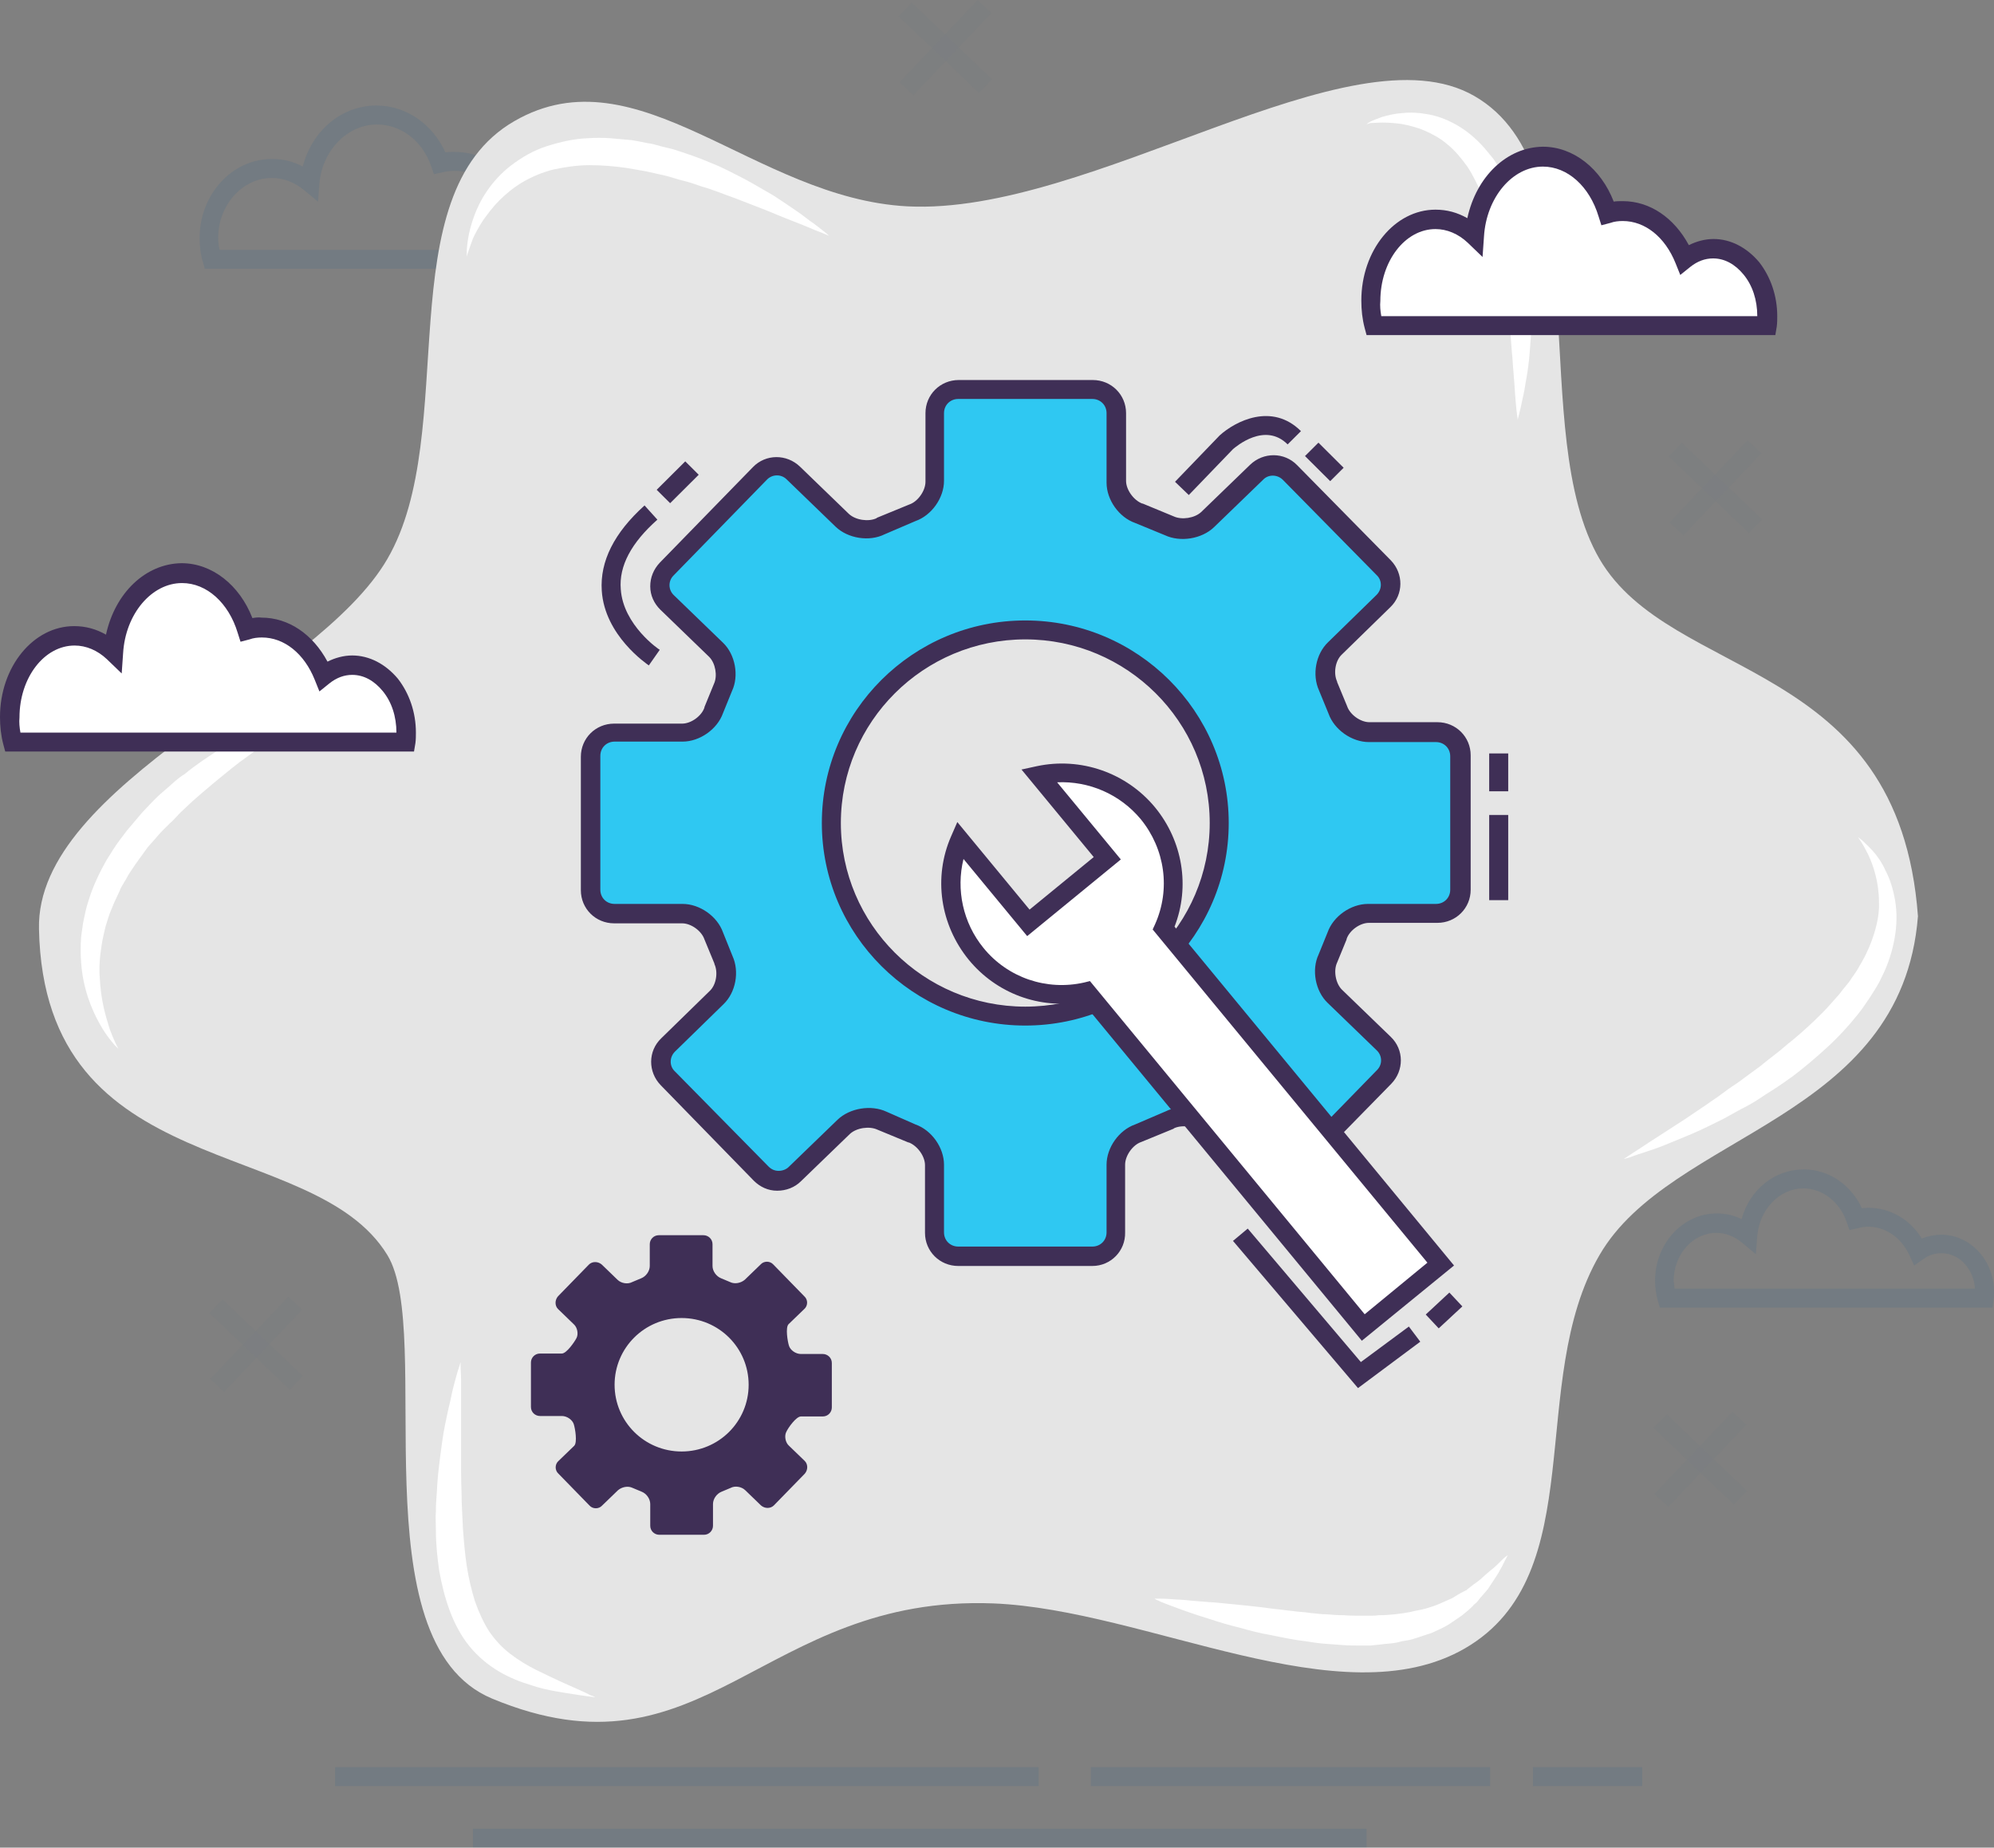 <?xml version="1.0" encoding="UTF-8"?>
<svg xmlns="http://www.w3.org/2000/svg" width="109" height="101" viewBox="0 0 109 101" fill="none">
  <rect x="0" y="0" width="109" height="101" fill="#808080" stroke="none"/>
  <g clip-path="url(#clip0_1399_1950)">
    <g opacity="0.34">
      <path opacity="0.34" d="M32.973 14.694H11.199L11.095 14.332C10.965 13.918 10.913 13.453 10.913 13.013C10.913 10.633 12.68 8.692 14.863 8.692C15.46 8.692 16.032 8.822 16.552 9.106C17.045 7.166 18.656 5.769 20.579 5.769C22.19 5.769 23.645 6.778 24.346 8.33C24.502 8.304 24.658 8.304 24.84 8.304C26.269 8.304 27.568 9.081 28.348 10.374C28.764 10.193 29.205 10.089 29.673 10.089C30.582 10.089 31.44 10.477 32.09 11.176C32.713 11.875 33.077 12.78 33.077 13.763C33.077 13.918 33.077 14.1 33.051 14.255L32.973 14.694ZM12.004 13.66H32.038C32.011 12.987 31.778 12.34 31.336 11.849C30.894 11.357 30.323 11.098 29.699 11.098C29.257 11.098 28.842 11.228 28.478 11.486L27.958 11.849L27.698 11.28C27.153 10.089 26.087 9.339 24.866 9.339C24.632 9.339 24.398 9.365 24.191 9.417L23.723 9.52L23.567 9.081C23.099 7.709 21.93 6.804 20.605 6.804C18.994 6.804 17.617 8.227 17.461 10.012L17.383 11.021L16.603 10.374C16.084 9.96 15.486 9.727 14.863 9.727C13.252 9.727 11.926 11.202 11.926 13.013C11.926 13.22 11.952 13.427 12.004 13.66Z" fill="#105591"></path>
    </g>
    <g opacity="0.34">
      <path opacity="0.34" d="M108.922 71.481H90.734L90.629 71.119C90.526 70.757 90.474 70.395 90.474 70.007C90.474 67.989 91.981 66.333 93.852 66.333C94.319 66.333 94.787 66.437 95.203 66.644C95.644 65.04 96.995 63.927 98.606 63.927C99.957 63.927 101.179 64.755 101.776 66.049C101.88 66.049 102.01 66.023 102.114 66.023C103.309 66.023 104.401 66.644 105.05 67.704C105.388 67.575 105.752 67.497 106.116 67.497C106.895 67.497 107.623 67.834 108.168 68.429C108.714 69.024 109 69.8 109 70.628C109 70.757 109 70.912 108.974 71.042L108.922 71.481ZM91.539 70.447H107.96C107.934 69.929 107.727 69.464 107.415 69.101C107.077 68.713 106.609 68.506 106.116 68.506C105.778 68.506 105.44 68.61 105.154 68.817L104.635 69.179L104.375 68.61C103.933 67.653 103.076 67.058 102.114 67.058C101.932 67.058 101.75 67.084 101.569 67.135L101.101 67.239L100.945 66.799C100.581 65.712 99.62 64.962 98.58 64.962C97.281 64.962 96.19 66.1 96.06 67.549L95.982 68.558L95.203 67.911C94.787 67.575 94.319 67.394 93.826 67.394C92.526 67.394 91.487 68.584 91.487 70.033C91.513 70.162 91.513 70.291 91.539 70.447Z" fill="#105591"></path>
    </g>
    <path d="M104.843 50.086C103.959 61.288 91.331 61.883 87.434 68.61C83.406 75.543 87.044 86.072 80.081 90.108C73.325 94.015 62.672 87.987 54.305 87.651C41.625 87.159 38.507 97.689 26.893 92.851C19.461 89.746 23.775 72.852 21.176 68.61C17.123 61.961 2.416 64.781 2.131 50.785C1.949 42.842 17.279 37.28 21.176 30.553C25.204 23.62 21.124 10.659 28.114 6.623C34.87 2.716 41.235 10.84 49.602 11.28C59.658 11.797 73.844 1.345 80.6 5.252C87.564 9.262 83.406 23.62 87.434 30.553C91.357 37.28 103.803 35.935 104.843 50.086Z" fill="#E5E5E5"></path>
    <path d="M25.516 14.022C25.516 14.022 25.516 13.918 25.516 13.763C25.516 13.582 25.542 13.323 25.594 13.013C25.645 12.677 25.75 12.288 25.905 11.849C26.061 11.409 26.295 10.917 26.633 10.426C26.971 9.934 27.412 9.443 27.958 9.029C28.504 8.615 29.153 8.227 29.881 7.994C30.608 7.761 31.388 7.58 32.167 7.554C32.557 7.528 32.947 7.528 33.337 7.554C33.726 7.58 34.116 7.632 34.506 7.658C34.896 7.709 35.259 7.813 35.649 7.865C36.013 7.968 36.403 8.071 36.766 8.149C37.494 8.382 38.196 8.615 38.845 8.899C39.521 9.158 40.118 9.494 40.69 9.779C41.261 10.089 41.781 10.4 42.275 10.684C42.743 10.995 43.184 11.28 43.548 11.538C43.938 11.797 44.224 12.056 44.509 12.237C44.769 12.444 44.977 12.599 45.107 12.702C45.237 12.806 45.315 12.883 45.315 12.883C45.315 12.883 45.237 12.858 45.055 12.78C44.899 12.702 44.639 12.625 44.353 12.495C44.042 12.366 43.678 12.211 43.262 12.056C42.846 11.9 42.379 11.693 41.859 11.486C41.34 11.28 40.794 11.072 40.196 10.84C39.599 10.633 39.001 10.374 38.351 10.193C38.04 10.089 37.702 9.96 37.364 9.882C37.026 9.805 36.688 9.675 36.351 9.598C36.013 9.52 35.675 9.443 35.311 9.365C34.974 9.313 34.61 9.236 34.272 9.184C33.57 9.08 32.869 9.029 32.219 9.029C31.544 9.029 30.894 9.132 30.271 9.262C29.647 9.417 29.101 9.65 28.608 9.934C28.114 10.219 27.672 10.581 27.308 10.943C26.945 11.305 26.659 11.693 26.399 12.056C26.165 12.418 25.983 12.754 25.853 13.039C25.62 13.66 25.516 14.022 25.516 14.022Z" fill="white"></path>
    <path d="M101.569 45.766C101.569 45.766 101.647 45.817 101.802 45.947C101.932 46.076 102.14 46.257 102.374 46.516C102.608 46.775 102.868 47.137 103.076 47.602C103.309 48.042 103.491 48.611 103.595 49.232C103.699 49.853 103.699 50.552 103.569 51.276C103.439 52.001 103.206 52.751 102.842 53.449C102.686 53.812 102.452 54.148 102.244 54.484C102.01 54.82 101.802 55.157 101.543 55.467C101.023 56.114 100.477 56.709 99.88 57.252C99.568 57.537 99.282 57.796 98.97 58.054C98.658 58.313 98.347 58.572 98.035 58.805C97.723 59.037 97.385 59.27 97.073 59.477C96.736 59.684 96.424 59.891 96.112 60.098C95.8 60.305 95.463 60.486 95.151 60.641C94.839 60.822 94.527 60.978 94.215 61.159C93.592 61.469 93.02 61.754 92.474 61.987C91.929 62.219 91.409 62.426 90.967 62.608C90.526 62.789 90.11 62.918 89.798 63.022C89.46 63.125 89.201 63.228 89.045 63.28C88.863 63.332 88.759 63.358 88.759 63.358C88.759 63.358 88.837 63.306 88.993 63.203C89.148 63.099 89.382 62.944 89.668 62.763C90.24 62.375 91.071 61.857 92.059 61.211C92.552 60.874 93.072 60.538 93.618 60.15C93.903 59.969 94.163 59.762 94.449 59.555C94.735 59.348 95.047 59.167 95.333 58.934C95.618 58.727 95.93 58.494 96.216 58.287C96.502 58.054 96.788 57.822 97.099 57.589C97.411 57.356 97.671 57.097 97.983 56.864C98.269 56.631 98.555 56.373 98.84 56.114C99.126 55.855 99.386 55.597 99.646 55.338C99.906 55.079 100.139 54.795 100.399 54.51C100.529 54.381 100.633 54.225 100.737 54.096C100.841 53.967 100.971 53.812 101.075 53.682C101.257 53.398 101.491 53.113 101.647 52.803C102.01 52.208 102.27 51.612 102.452 51.017C102.634 50.422 102.738 49.853 102.712 49.31C102.712 48.223 102.4 47.292 102.114 46.697C101.958 46.386 101.828 46.154 101.724 45.998C101.621 45.843 101.569 45.766 101.569 45.766Z" fill="white"></path>
    <path d="M74.702 6.778C74.702 6.778 74.78 6.726 74.91 6.649C75.066 6.571 75.274 6.494 75.56 6.39C75.845 6.312 76.209 6.209 76.651 6.183C77.093 6.131 77.586 6.157 78.132 6.261C78.678 6.364 79.249 6.597 79.795 6.933C80.341 7.27 80.86 7.735 81.302 8.279C81.406 8.408 81.51 8.537 81.64 8.693C81.744 8.848 81.822 8.977 81.925 9.132C82.133 9.417 82.263 9.753 82.445 10.064C82.575 10.4 82.731 10.71 82.861 11.047C82.965 11.383 83.095 11.72 83.173 12.056C83.355 12.728 83.484 13.427 83.588 14.1C83.64 14.436 83.666 14.772 83.692 15.109C83.718 15.445 83.744 15.781 83.744 16.092C83.77 16.428 83.77 16.738 83.744 17.049C83.744 17.359 83.744 17.67 83.718 17.954C83.666 18.549 83.64 19.093 83.588 19.61C83.537 20.128 83.459 20.593 83.381 21.007C83.329 21.421 83.225 21.783 83.173 22.068C83.121 22.352 83.043 22.585 83.017 22.741C82.965 22.896 82.965 22.973 82.965 22.973C82.965 22.973 82.965 22.896 82.939 22.741C82.913 22.585 82.887 22.352 82.861 22.042C82.835 21.757 82.809 21.395 82.783 20.981C82.757 20.567 82.705 20.102 82.679 19.61C82.627 19.119 82.601 18.575 82.549 18.006C82.523 17.721 82.497 17.437 82.445 17.127C82.419 16.842 82.393 16.532 82.341 16.221C82.289 15.911 82.263 15.6 82.211 15.29C82.159 14.979 82.107 14.669 82.055 14.358C81.925 13.737 81.822 13.091 81.64 12.47C81.484 11.849 81.276 11.254 81.042 10.685C80.782 10.141 80.522 9.572 80.211 9.107C79.873 8.641 79.535 8.227 79.119 7.891C78.73 7.554 78.288 7.321 77.872 7.14C77.456 6.959 77.015 6.856 76.625 6.778C76.235 6.726 75.897 6.701 75.586 6.701C75.3 6.701 75.066 6.726 74.91 6.726C74.806 6.778 74.702 6.778 74.702 6.778Z" fill="white"></path>
    <path d="M32.531 92.773C32.531 92.773 32.453 92.773 32.272 92.747C32.116 92.721 31.856 92.696 31.544 92.644C31.232 92.592 30.843 92.54 30.427 92.463C29.985 92.385 29.491 92.282 28.972 92.1C28.452 91.945 27.854 91.713 27.283 91.376C26.711 91.04 26.14 90.574 25.672 90.005C25.204 89.436 24.84 88.737 24.581 88.039C24.321 87.34 24.139 86.59 24.009 85.866C23.905 85.141 23.827 84.391 23.827 83.667C23.827 83.304 23.801 82.942 23.827 82.606C23.827 82.244 23.853 81.907 23.879 81.571C23.905 80.898 23.983 80.252 24.061 79.631C24.139 79.01 24.217 78.441 24.321 77.923C24.425 77.406 24.529 76.914 24.633 76.5C24.71 76.086 24.814 75.698 24.892 75.414C24.97 75.103 25.048 74.871 25.1 74.715C25.152 74.56 25.178 74.457 25.178 74.457C25.178 74.457 25.178 74.534 25.178 74.715C25.178 74.871 25.204 75.129 25.204 75.44C25.204 75.75 25.204 76.138 25.204 76.552C25.204 76.992 25.204 77.483 25.204 78.001C25.204 78.518 25.204 79.113 25.204 79.708C25.204 80.303 25.204 80.95 25.23 81.597C25.23 82.244 25.282 82.916 25.308 83.589C25.36 84.262 25.412 84.934 25.516 85.607C25.62 86.28 25.776 86.926 25.958 87.521C26.166 88.116 26.425 88.686 26.737 89.177C27.075 89.669 27.465 90.083 27.906 90.419C28.348 90.755 28.816 91.04 29.284 91.273C29.751 91.505 30.193 91.713 30.583 91.894C30.972 92.075 31.336 92.23 31.622 92.359C31.908 92.489 32.142 92.592 32.272 92.67C32.453 92.721 32.531 92.773 32.531 92.773Z" fill="white"></path>
    <path d="M82.419 85.012C82.419 85.012 82.393 85.089 82.315 85.219C82.237 85.348 82.159 85.555 82.003 85.814C81.873 86.072 81.665 86.357 81.431 86.719C81.328 86.9 81.172 87.055 81.016 87.237C80.938 87.314 80.86 87.418 80.782 87.521C80.73 87.573 80.704 87.625 80.652 87.651C80.6 87.702 80.548 87.728 80.522 87.78C80.34 87.961 80.132 88.142 79.898 88.323C79.665 88.478 79.431 88.634 79.171 88.815C78.911 88.97 78.625 89.099 78.34 89.229C78.184 89.306 78.028 89.332 77.898 89.384C77.742 89.436 77.586 89.487 77.43 89.539C77.274 89.591 77.118 89.643 76.936 89.668C76.781 89.694 76.599 89.72 76.443 89.772C76.105 89.85 75.767 89.85 75.429 89.901C75.248 89.927 75.092 89.927 74.91 89.953C74.728 89.953 74.572 89.953 74.39 89.953C74.052 89.953 73.715 89.953 73.377 89.927C73.039 89.901 72.701 89.876 72.363 89.85C72.026 89.824 71.714 89.772 71.376 89.72C70.726 89.643 70.103 89.513 69.479 89.384C68.856 89.28 68.284 89.125 67.738 88.97C67.193 88.841 66.673 88.685 66.205 88.53C65.27 88.246 64.49 87.961 63.945 87.754C63.685 87.651 63.451 87.573 63.321 87.495C63.165 87.444 63.113 87.392 63.113 87.392C63.113 87.392 63.191 87.392 63.347 87.392C63.503 87.392 63.737 87.392 64.023 87.418C64.308 87.444 64.672 87.444 65.062 87.495C65.452 87.521 65.919 87.573 66.413 87.599C66.907 87.651 67.427 87.702 67.998 87.754C68.544 87.806 69.141 87.883 69.739 87.961C70.051 87.987 70.337 88.039 70.648 88.064C70.96 88.116 71.272 88.116 71.584 88.168C71.896 88.194 72.207 88.246 72.519 88.246C72.831 88.272 73.143 88.297 73.481 88.297C73.792 88.323 74.104 88.323 74.416 88.323H74.884C75.04 88.323 75.195 88.323 75.351 88.297C75.975 88.297 76.547 88.22 77.118 88.116C77.378 88.039 77.664 88.013 77.924 87.935C78.184 87.858 78.443 87.78 78.677 87.676C78.911 87.573 79.145 87.469 79.379 87.366C79.587 87.237 79.795 87.107 80.002 87.004C80.054 86.978 80.106 86.952 80.158 86.926C80.21 86.9 80.236 86.849 80.288 86.823C80.366 86.745 80.47 86.693 80.548 86.616C80.73 86.486 80.886 86.383 81.042 86.228C81.198 86.098 81.328 85.969 81.457 85.865C81.587 85.762 81.717 85.659 81.821 85.555C82.029 85.348 82.185 85.193 82.315 85.089C82.367 85.064 82.419 85.012 82.419 85.012Z" fill="white"></path>
    <path d="M6.469 57.33C6.469 57.33 6.391 57.252 6.261 57.123C6.132 56.968 5.95 56.761 5.742 56.45C5.352 55.855 4.832 54.898 4.573 53.63C4.443 53.01 4.391 52.285 4.417 51.561C4.417 51.199 4.495 50.81 4.547 50.422C4.625 50.034 4.702 49.646 4.832 49.258C5.066 48.482 5.43 47.706 5.846 46.982C6.08 46.619 6.287 46.257 6.547 45.921L6.937 45.403L7.353 44.912C7.483 44.757 7.639 44.576 7.769 44.42L8.21 43.955C8.496 43.644 8.808 43.36 9.12 43.101C9.276 42.972 9.431 42.816 9.587 42.687C9.743 42.558 9.899 42.428 10.081 42.325C10.393 42.066 10.705 41.833 11.042 41.6C11.354 41.393 11.692 41.161 12.004 40.954C12.316 40.773 12.653 40.566 12.939 40.385C13.251 40.203 13.537 40.022 13.849 39.893C14.134 39.738 14.446 39.583 14.706 39.453C15.252 39.169 15.797 38.962 16.239 38.755C16.707 38.548 17.122 38.418 17.46 38.289C17.798 38.16 18.058 38.082 18.24 38.004C18.422 37.953 18.526 37.901 18.526 37.901C18.526 37.901 18.448 37.953 18.292 38.082C18.136 38.185 17.902 38.367 17.59 38.548C17.304 38.755 16.915 38.987 16.525 39.272C16.317 39.401 16.109 39.557 15.875 39.712C15.641 39.867 15.408 40.022 15.148 40.203C14.914 40.385 14.654 40.566 14.368 40.747C14.238 40.85 14.108 40.928 13.953 41.031C13.823 41.135 13.693 41.238 13.537 41.342C13.251 41.549 12.965 41.756 12.679 41.989C12.393 42.221 12.108 42.454 11.822 42.687C11.536 42.92 11.25 43.178 10.964 43.411C10.809 43.541 10.679 43.67 10.523 43.799C10.393 43.929 10.237 44.058 10.107 44.188C9.977 44.317 9.821 44.446 9.691 44.601C9.561 44.731 9.431 44.886 9.276 45.015L8.86 45.429C8.73 45.559 8.6 45.714 8.47 45.869L8.08 46.309L7.743 46.775C7.509 47.085 7.301 47.395 7.093 47.706C6.989 47.861 6.911 48.042 6.807 48.197C6.729 48.353 6.599 48.508 6.547 48.689C6.391 49.025 6.235 49.336 6.106 49.672C5.95 50.008 5.872 50.345 5.768 50.655C5.69 50.992 5.612 51.302 5.56 51.638C5.456 52.285 5.404 52.906 5.456 53.475C5.482 54.044 5.56 54.588 5.664 55.053C5.768 55.519 5.898 55.933 6.002 56.269C6.132 56.605 6.235 56.864 6.313 57.02C6.417 57.226 6.469 57.33 6.469 57.33Z" fill="white"></path>
    <g opacity="0.27">
      <g opacity="0.27">
        <path opacity="0.27" d="M54.195 0.714L53.44 0.003L49.173 4.496L49.928 5.207L54.195 0.714Z" fill="#105591"></path>
      </g>
      <g opacity="0.27">
        <path opacity="0.27" d="M54.231 4.332L49.841 0.144L49.122 0.891L53.511 5.079L54.231 4.332Z" fill="#105591"></path>
      </g>
    </g>
    <g opacity="0.27">
      <g opacity="0.27">
        <path opacity="0.27" d="M96.286 24.776L95.531 24.065L91.264 28.558L92.019 29.269L96.286 24.776Z" fill="#105591"></path>
      </g>
      <g opacity="0.27">
        <path opacity="0.27" d="M96.324 28.392L91.935 24.204L91.216 24.951L95.605 29.139L96.324 28.392Z" fill="#105591"></path>
      </g>
    </g>
    <g opacity="0.27">
      <g opacity="0.27">
        <path opacity="0.27" d="M16.516 71.598L15.761 70.887L11.494 75.38L12.249 76.091L16.516 71.598Z" fill="#105591"></path>
      </g>
      <g opacity="0.27">
        <path opacity="0.27" d="M16.555 75.22L12.165 71.031L11.446 71.778L15.836 75.967L16.555 75.22Z" fill="#105591"></path>
      </g>
    </g>
    <g opacity="0.27">
      <g opacity="0.27">
        <path opacity="0.27" d="M95.46 77.885L94.705 77.174L90.438 81.666L91.193 82.377L95.46 77.885Z" fill="#105591"></path>
      </g>
      <g opacity="0.27">
        <path opacity="0.27" d="M95.499 81.503L91.109 77.314L90.39 78.061L94.78 82.25L95.499 81.503Z" fill="#105591"></path>
      </g>
    </g>
    <path d="M96.294 17.955C96.32 17.799 96.32 17.618 96.32 17.437C96.32 15.393 94.995 13.738 93.384 13.738C92.812 13.738 92.266 13.945 91.825 14.307C91.201 12.729 89.928 11.668 88.447 11.668C88.161 11.668 87.875 11.72 87.615 11.797C87.07 9.986 85.693 8.719 84.082 8.719C82.107 8.719 80.496 10.607 80.34 13.039C79.743 12.47 79.015 12.134 78.21 12.134C76.261 12.134 74.676 14.126 74.676 16.584C74.676 17.075 74.728 17.515 74.858 17.955H96.294Z" fill="white"></path>
    <path d="M96.424 18.084H74.727L74.701 17.98C74.572 17.515 74.519 17.049 74.519 16.584C74.519 14.048 76.156 12.004 78.183 12.004C78.911 12.004 79.612 12.263 80.21 12.78C80.47 10.374 82.107 8.589 84.055 8.589C85.64 8.589 87.07 9.805 87.667 11.642C87.901 11.59 88.161 11.565 88.395 11.565C89.85 11.565 91.149 12.548 91.824 14.126C92.292 13.789 92.812 13.634 93.331 13.634C94.163 13.634 94.942 14.048 95.514 14.773C96.086 15.497 96.397 16.454 96.397 17.463C96.397 17.644 96.397 17.799 96.371 17.98L96.424 18.084ZM74.909 17.825H96.164C96.164 17.696 96.19 17.567 96.19 17.437C96.19 16.48 95.904 15.575 95.358 14.902C94.838 14.229 94.137 13.867 93.383 13.867C92.864 13.867 92.344 14.048 91.902 14.41L91.772 14.514L91.721 14.359C91.097 12.78 89.85 11.797 88.473 11.797C88.213 11.797 87.953 11.823 87.693 11.901L87.563 11.927L87.537 11.797C87.017 10.012 85.64 8.822 84.133 8.822C82.263 8.822 80.678 10.659 80.522 13.013L80.496 13.298L80.288 13.117C79.69 12.548 78.989 12.237 78.235 12.237C76.364 12.237 74.831 14.178 74.831 16.558C74.779 16.997 74.831 17.411 74.909 17.825Z" fill="#21679B"></path>
    <path d="M97.047 18.317H74.702L74.598 17.929C74.468 17.437 74.416 16.945 74.416 16.428C74.416 13.686 76.235 11.461 78.469 11.461C79.093 11.461 79.665 11.616 80.21 11.927C80.704 9.65 82.367 8.046 84.342 8.02C86.005 8.02 87.512 9.21 88.213 11.021C88.369 10.995 88.525 10.995 88.707 10.995C90.188 10.995 91.513 11.901 92.319 13.401C92.734 13.194 93.202 13.065 93.67 13.065C94.605 13.065 95.489 13.53 96.164 14.332C96.788 15.134 97.151 16.169 97.151 17.282C97.151 17.463 97.151 17.644 97.125 17.851L97.047 18.317ZM75.507 17.282H96.06C96.06 16.402 95.8 15.6 95.307 15.005C94.839 14.436 94.267 14.126 93.644 14.126C93.202 14.126 92.786 14.281 92.397 14.591L91.851 15.031L91.591 14.384C91.019 12.961 89.928 12.082 88.707 12.082C88.473 12.082 88.239 12.108 88.031 12.185L87.538 12.315L87.382 11.823C86.888 10.193 85.693 9.107 84.342 9.107C82.679 9.107 81.25 10.788 81.12 12.935L81.042 14.048L80.236 13.272C79.717 12.78 79.093 12.522 78.469 12.522C76.806 12.522 75.455 14.281 75.455 16.454C75.429 16.713 75.455 16.997 75.507 17.282Z" fill="#3F2F56"></path>
    <path d="M21.903 40.721C21.929 40.566 21.929 40.385 21.929 40.204C21.929 38.16 20.604 36.504 18.993 36.504C18.422 36.504 17.876 36.711 17.434 37.074C16.811 35.495 15.537 34.435 14.056 34.435C13.771 34.435 13.485 34.486 13.225 34.564C12.679 32.753 11.302 31.485 9.691 31.485C7.716 31.485 6.105 33.374 5.95 35.806C5.352 35.237 4.624 34.9 3.819 34.9C1.87 34.9 0.285 36.892 0.285 39.35C0.285 39.842 0.337 40.282 0.467 40.721H21.903Z" fill="white"></path>
    <path d="M22.007 40.851H0.311L0.285 40.747C0.155 40.281 0.104 39.816 0.104 39.35C0.104 36.815 1.74 34.771 3.767 34.771C4.495 34.771 5.196 35.03 5.794 35.547C6.054 33.141 7.691 31.356 9.639 31.356C11.224 31.356 12.653 32.572 13.251 34.409C13.485 34.357 13.745 34.331 13.979 34.331C15.434 34.331 16.733 35.314 17.408 36.892C17.876 36.556 18.396 36.401 18.915 36.401C19.747 36.401 20.526 36.815 21.098 37.539C21.67 38.264 21.982 39.221 21.982 40.23C21.982 40.411 21.982 40.566 21.956 40.747L22.007 40.851ZM0.519 40.592H21.774C21.774 40.462 21.8 40.333 21.8 40.204C21.8 39.247 21.514 38.341 20.968 37.669C20.448 36.996 19.747 36.634 18.993 36.634C18.474 36.634 17.954 36.815 17.512 37.177L17.382 37.28L17.33 37.125C16.707 35.547 15.46 34.564 14.082 34.564C13.823 34.564 13.563 34.59 13.303 34.667L13.173 34.693L13.147 34.564C12.627 32.779 11.25 31.589 9.743 31.589C7.873 31.589 6.288 33.426 6.132 35.78L6.106 36.065L5.898 35.883C5.3 35.314 4.599 35.004 3.845 35.004C1.974 35.004 0.441 36.944 0.441 39.324C0.363 39.764 0.415 40.178 0.519 40.592Z" fill="#21679B"></path>
    <path d="M22.631 41.083H0.286L0.182 40.695C0.052 40.204 0 39.712 0 39.195C0 36.452 1.819 34.227 4.053 34.227C4.677 34.227 5.249 34.383 5.794 34.693C6.288 32.416 7.951 30.812 9.926 30.787C11.589 30.787 13.096 31.977 13.797 33.788C13.953 33.762 14.135 33.736 14.291 33.762C15.772 33.762 17.097 34.667 17.902 36.168C18.318 35.961 18.786 35.831 19.254 35.831C20.189 35.831 21.073 36.297 21.748 37.099C22.372 37.901 22.735 38.936 22.735 40.048C22.735 40.23 22.735 40.411 22.709 40.618L22.631 41.083ZM1.117 40.048H21.67C21.67 39.169 21.41 38.367 20.917 37.772C20.449 37.203 19.877 36.892 19.254 36.892C18.812 36.892 18.396 37.047 18.006 37.358L17.461 37.798L17.201 37.151C16.629 35.728 15.538 34.848 14.317 34.848C14.083 34.848 13.849 34.874 13.641 34.952L13.148 35.081L12.992 34.59C12.498 32.96 11.303 31.873 9.952 31.873C8.289 31.873 6.86 33.555 6.73 35.702L6.652 36.815L5.846 36.038C5.327 35.547 4.703 35.288 4.079 35.288C2.416 35.288 1.065 37.047 1.065 39.221C1.039 39.479 1.065 39.764 1.117 40.048Z" fill="#3F2F56"></path>
    <g opacity="0.34">
      <path opacity="0.34" d="M56.774 96.602H18.318V97.637H56.774V96.602Z" fill="#105591"></path>
    </g>
    <g opacity="0.34">
      <path opacity="0.34" d="M74.702 99.965H25.854V101H74.702V99.965Z" fill="#105591"></path>
    </g>
    <g opacity="0.34">
      <path opacity="0.34" d="M81.458 96.602H59.632V97.637H81.458V96.602Z" fill="#105591"></path>
    </g>
    <g opacity="0.34">
      <path opacity="0.34" d="M89.772 96.602H83.796V97.637H89.772V96.602Z" fill="#105591"></path>
    </g>
    <path d="M78.547 49.931C79.275 49.931 79.846 49.336 79.846 48.638V41.342C79.846 40.618 79.249 40.048 78.547 40.048H74.832C74.104 40.048 73.35 39.505 73.117 38.833L72.597 37.539C72.285 36.892 72.467 35.961 72.961 35.469L75.611 32.882C76.131 32.391 76.131 31.563 75.637 31.045L70.518 25.845C70.025 25.328 69.193 25.328 68.674 25.819L65.997 28.407C65.478 28.898 64.542 29.053 63.893 28.743L62.23 28.044C61.554 27.811 61.008 27.035 61.008 26.311V22.585C61.008 21.861 60.411 21.292 59.709 21.292H52.382C51.654 21.292 51.083 21.887 51.083 22.585V26.285C51.083 27.009 50.537 27.76 49.862 28.018L48.147 28.743C47.497 29.053 46.562 28.924 46.042 28.432L43.366 25.845C42.846 25.354 42.015 25.354 41.521 25.871L36.428 31.097C35.934 31.614 35.934 32.442 36.454 32.934L39.13 35.521C39.65 36.013 39.806 36.944 39.52 37.591L39.027 38.833C38.793 39.505 38.013 40.048 37.312 40.048H33.596C32.868 40.048 32.297 40.643 32.297 41.342V48.638C32.297 49.362 32.895 49.931 33.596 49.931H37.312C38.039 49.931 38.793 50.474 39.027 51.147L39.546 52.441C39.858 53.087 39.676 54.019 39.182 54.51L36.532 57.097C36.013 57.589 36.013 58.417 36.506 58.934L41.625 64.134C42.119 64.652 42.95 64.652 43.47 64.16L46.146 61.573C46.666 61.081 47.601 60.926 48.251 61.237L49.914 61.935C50.589 62.168 51.135 62.944 51.135 63.669V67.368C51.135 68.093 51.732 68.662 52.434 68.662H59.761C60.489 68.662 61.06 68.067 61.06 67.368V63.669C61.06 62.944 61.606 62.194 62.282 61.935L63.996 61.211C64.646 60.9 65.582 61.03 66.101 61.521L68.777 64.108C69.297 64.6 70.129 64.6 70.622 64.082L75.715 58.856C76.209 58.339 76.209 57.511 75.689 57.02L73.013 54.433C72.493 53.941 72.337 53.01 72.623 52.363L73.117 51.121C73.35 50.449 74.13 49.905 74.832 49.905H78.547V49.931ZM56.046 55.545C50.199 55.545 45.444 50.811 45.444 44.99C45.444 39.169 50.199 34.434 56.046 34.434C61.892 34.434 66.647 39.169 66.647 44.99C66.647 50.811 61.892 55.545 56.046 55.545Z" fill="#2FC8F2"></path>
    <path d="M44.977 77.431C45.263 77.431 45.471 77.199 45.471 76.94V74.508C45.471 74.224 45.237 74.016 44.977 74.016H43.782C43.496 74.016 43.21 73.81 43.132 73.577C43.054 73.344 42.925 72.568 43.106 72.387L43.964 71.559C44.172 71.378 44.172 71.041 43.964 70.86L42.275 69.127C42.093 68.92 41.755 68.92 41.573 69.127L40.716 69.955C40.508 70.136 40.17 70.213 39.91 70.084L39.417 69.877C39.157 69.774 38.949 69.489 38.949 69.205V68.014C38.949 67.73 38.715 67.523 38.455 67.523H36.013C35.727 67.523 35.519 67.756 35.519 68.014V69.205C35.519 69.489 35.311 69.774 35.052 69.877L34.558 70.084C34.324 70.213 33.96 70.162 33.752 69.955L32.895 69.127C32.687 68.946 32.375 68.946 32.193 69.127L30.505 70.86C30.323 71.067 30.323 71.378 30.505 71.559L31.362 72.387C31.57 72.568 31.622 72.93 31.518 73.137C31.414 73.344 30.972 73.991 30.712 73.991H29.517C29.231 73.991 29.023 74.224 29.023 74.482V76.914C29.023 77.199 29.257 77.406 29.517 77.406H30.712C30.998 77.406 31.284 77.613 31.362 77.845C31.44 78.078 31.57 78.854 31.388 79.035L30.53 79.863C30.323 80.044 30.323 80.381 30.53 80.562L32.219 82.295C32.401 82.502 32.739 82.502 32.921 82.295L33.778 81.467C33.986 81.286 34.324 81.209 34.584 81.338L35.078 81.545C35.337 81.648 35.545 81.933 35.545 82.218V83.408C35.545 83.692 35.779 83.899 36.039 83.899H38.481C38.767 83.899 38.975 83.666 38.975 83.408V82.218C38.975 81.933 39.183 81.648 39.443 81.545L39.936 81.338C40.17 81.209 40.534 81.26 40.742 81.467L41.599 82.295C41.807 82.476 42.119 82.476 42.301 82.295L43.99 80.562C44.172 80.355 44.172 80.044 43.99 79.863L43.132 79.035C42.925 78.854 42.873 78.492 42.977 78.285C43.08 78.052 43.522 77.431 43.782 77.431H44.977ZM37.26 79.346C35.233 79.346 33.596 77.716 33.596 75.698C33.596 73.68 35.233 72.05 37.26 72.05C39.287 72.05 40.924 73.68 40.924 75.698C40.924 77.716 39.287 79.346 37.26 79.346Z" fill="#3F2F56"></path>
    <path d="M59.71 69.205H52.383C51.369 69.205 50.564 68.403 50.564 67.394V63.694C50.564 63.203 50.148 62.633 49.68 62.452H49.654L47.965 61.754C47.524 61.547 46.822 61.65 46.459 61.987L43.782 64.574C43.444 64.91 42.977 65.091 42.483 65.091C41.989 65.091 41.548 64.884 41.21 64.548L36.117 59.322C35.416 58.598 35.416 57.459 36.143 56.761L38.793 54.174C39.157 53.837 39.261 53.139 39.053 52.699V52.673L38.508 51.354C38.352 50.888 37.78 50.474 37.286 50.474H33.571C32.557 50.474 31.752 49.672 31.752 48.663V41.368C31.752 40.359 32.557 39.557 33.571 39.557H37.286C37.78 39.557 38.352 39.143 38.508 38.677V38.651L39.027 37.383C39.235 36.944 39.105 36.245 38.767 35.909L36.091 33.322C35.753 32.986 35.545 32.546 35.545 32.054C35.545 31.563 35.727 31.123 36.065 30.761L41.158 25.535C41.859 24.81 43.003 24.81 43.73 25.509L46.407 28.096C46.77 28.432 47.472 28.536 47.914 28.329L47.94 28.303L49.706 27.578C50.174 27.423 50.59 26.828 50.59 26.337V22.585C50.59 21.576 51.395 20.774 52.409 20.774H59.736C60.749 20.774 61.555 21.576 61.555 22.585V26.285C61.555 26.776 61.971 27.346 62.438 27.527H62.464L64.153 28.225C64.595 28.432 65.296 28.329 65.66 27.992L68.337 25.405C69.064 24.707 70.207 24.707 70.909 25.431L76.028 30.631C76.729 31.356 76.729 32.494 76.001 33.192L73.351 35.779C72.987 36.116 72.883 36.814 73.091 37.254V37.28L73.637 38.599C73.793 39.065 74.365 39.479 74.858 39.479H78.574C79.587 39.479 80.393 40.281 80.393 41.29V48.637C80.393 49.646 79.587 50.448 78.574 50.448H74.832C74.339 50.448 73.767 50.862 73.611 51.328V51.354L73.091 52.621C72.883 53.061 73.013 53.76 73.351 54.096L76.028 56.683C76.755 57.382 76.755 58.52 76.053 59.244L70.935 64.47C70.233 65.195 69.09 65.195 68.362 64.496L65.686 61.909C65.322 61.573 64.621 61.469 64.179 61.676L64.153 61.702L62.386 62.427C61.919 62.582 61.503 63.177 61.503 63.668V67.368C61.529 68.377 60.723 69.205 59.71 69.205ZM50.044 61.469C50.928 61.78 51.603 62.737 51.603 63.668V67.368C51.603 67.808 51.941 68.144 52.383 68.144H59.71C60.152 68.144 60.489 67.808 60.489 67.368V63.668C60.489 62.737 61.165 61.78 62.048 61.469L63.737 60.745C64.569 60.331 65.738 60.512 66.414 61.159L69.09 63.746C69.402 64.056 69.895 64.031 70.181 63.72L75.274 58.494C75.586 58.184 75.56 57.692 75.248 57.408L72.572 54.821C71.896 54.174 71.688 53.01 72.078 52.182L72.572 50.966C72.883 50.086 73.845 49.413 74.78 49.413H78.496C78.938 49.413 79.275 49.077 79.275 48.637V41.342C79.275 40.902 78.938 40.566 78.496 40.566H74.832C73.897 40.566 72.936 39.893 72.624 39.013L72.104 37.746C71.714 36.892 71.922 35.754 72.598 35.107L75.248 32.52C75.56 32.209 75.56 31.718 75.248 31.433L70.129 26.233C69.817 25.923 69.324 25.923 69.038 26.233L66.362 28.82C65.686 29.467 64.517 29.648 63.685 29.26L62.048 28.587C61.165 28.277 60.489 27.32 60.489 26.388V22.585C60.489 22.146 60.152 21.809 59.71 21.809H52.383C51.941 21.809 51.603 22.146 51.603 22.585V26.285C51.603 27.216 50.928 28.174 50.044 28.484L48.355 29.208C47.524 29.622 46.355 29.441 45.679 28.794L43.003 26.207C42.691 25.897 42.197 25.923 41.911 26.233L36.819 31.459C36.507 31.77 36.533 32.261 36.845 32.546L39.521 35.133C40.197 35.779 40.404 36.944 40.015 37.772L39.521 38.987C39.209 39.867 38.248 40.54 37.312 40.54H33.597C33.155 40.54 32.817 40.876 32.817 41.316V48.637C32.817 49.077 33.155 49.413 33.597 49.413H37.312C38.248 49.413 39.209 50.086 39.521 50.966L40.041 52.259C40.43 53.113 40.222 54.251 39.547 54.898L36.897 57.485C36.585 57.796 36.585 58.287 36.897 58.572L42.015 63.772C42.171 63.927 42.353 64.005 42.561 64.005C42.769 64.005 42.977 63.927 43.107 63.798L45.783 61.211C46.459 60.564 47.628 60.383 48.459 60.771L50.044 61.469ZM56.046 56.062C49.914 56.062 44.925 51.095 44.925 44.99C44.925 38.884 49.914 33.917 56.046 33.917C62.178 33.917 67.167 38.884 67.167 44.99C67.167 51.095 62.178 56.062 56.046 56.062ZM56.046 34.952C50.486 34.952 45.965 39.453 45.965 44.99C45.965 50.526 50.486 55.028 56.046 55.028C61.607 55.028 66.128 50.526 66.128 44.99C66.128 39.453 61.607 34.952 56.046 34.952Z" fill="#3F2F56"></path>
    <path d="M59.372 54.2L74.521 72.568L78.756 69.101L63.608 50.733C64.491 48.715 64.257 46.283 62.75 44.446C61.269 42.635 58.931 41.911 56.774 42.377L60.516 46.904L56.228 50.448L52.487 45.895C51.629 47.913 51.889 50.319 53.37 52.13C54.877 53.967 57.216 54.691 59.372 54.2Z" fill="white"></path>
    <path d="M74.494 72.749L59.32 54.355C57.034 54.821 54.721 54.019 53.24 52.233C51.759 50.448 51.421 47.99 52.331 45.869L52.409 45.662L56.202 50.267L60.307 46.904L56.514 42.299L56.722 42.247C59.008 41.756 61.347 42.584 62.828 44.369C64.309 46.154 64.647 48.586 63.737 50.707L78.912 69.101L74.494 72.749ZM59.424 54.07L74.52 72.387L78.574 69.075L63.477 50.759L63.503 50.681C64.413 48.611 64.075 46.257 62.646 44.524C61.269 42.868 59.138 42.066 57.008 42.454L60.697 46.93L56.176 50.629L52.486 46.154C51.707 48.146 52.071 50.397 53.448 52.052C54.877 53.786 57.138 54.562 59.346 54.07H59.424Z" fill="#21679B"></path>
    <path d="M74.443 73.292L59.164 54.769C56.826 55.183 54.462 54.303 52.955 52.466C51.395 50.552 51.006 47.965 51.993 45.714L52.331 44.938L56.28 49.724L59.788 46.852L55.839 42.066L56.67 41.885C59.087 41.368 61.581 42.247 63.14 44.136C64.647 45.973 65.063 48.456 64.205 50.655L79.483 69.179L74.443 73.292ZM59.58 53.63L74.599 71.844L78.028 69.024L63.01 50.81L63.14 50.526C63.997 48.611 63.686 46.413 62.36 44.783C61.217 43.411 59.528 42.687 57.787 42.765L61.269 46.982L56.15 51.173L52.669 46.956C52.253 48.637 52.643 50.448 53.76 51.819C55.085 53.449 57.216 54.174 59.268 53.708L59.58 53.63Z" fill="#3F2F56"></path>
    <path d="M35.467 36.375C35.363 36.297 33.051 34.745 32.895 32.287C32.791 30.683 33.571 29.131 35.233 27.63L35.935 28.407C34.506 29.674 33.83 30.942 33.934 32.209C34.064 34.176 36.039 35.521 36.065 35.521L35.467 36.375Z" fill="#3F2F56"></path>
    <path d="M38.194 25.952L37.459 25.22L35.897 26.775L36.632 27.507L38.194 25.952Z" fill="#3F2F56"></path>
    <path d="M82.445 44.55H81.405V49.207H82.445V44.55Z" fill="#3F2F56"></path>
    <path d="M82.445 41.187H81.405V43.256H82.445V41.187Z" fill="#3F2F56"></path>
    <path d="M64.984 27.061L64.231 26.337L66.673 23.801C67.53 23.025 69.531 21.99 71.116 23.568L70.388 24.293C69.141 23.051 67.556 24.422 67.4 24.552L64.984 27.061Z" fill="#3F2F56"></path>
    <path d="M73.449 25.57L72.071 24.198L71.336 24.93L72.714 26.302L73.449 25.57Z" fill="#3F2F56"></path>
    <path d="M74.234 75.88L67.4 67.834L68.206 67.161L74.39 74.457L77.014 72.516L77.638 73.344L74.234 75.88Z" fill="#3F2F56"></path>
    <path d="M79.938 71.415L79.228 70.658L77.937 71.859L78.646 72.615L79.938 71.415Z" fill="#3F2F56"></path>
  </g>
  <defs>
    <clipPath id="clip0_1399_1950">
      <rect width="109" height="101" fill="white"></rect>
    </clipPath>
  </defs>
</svg>
